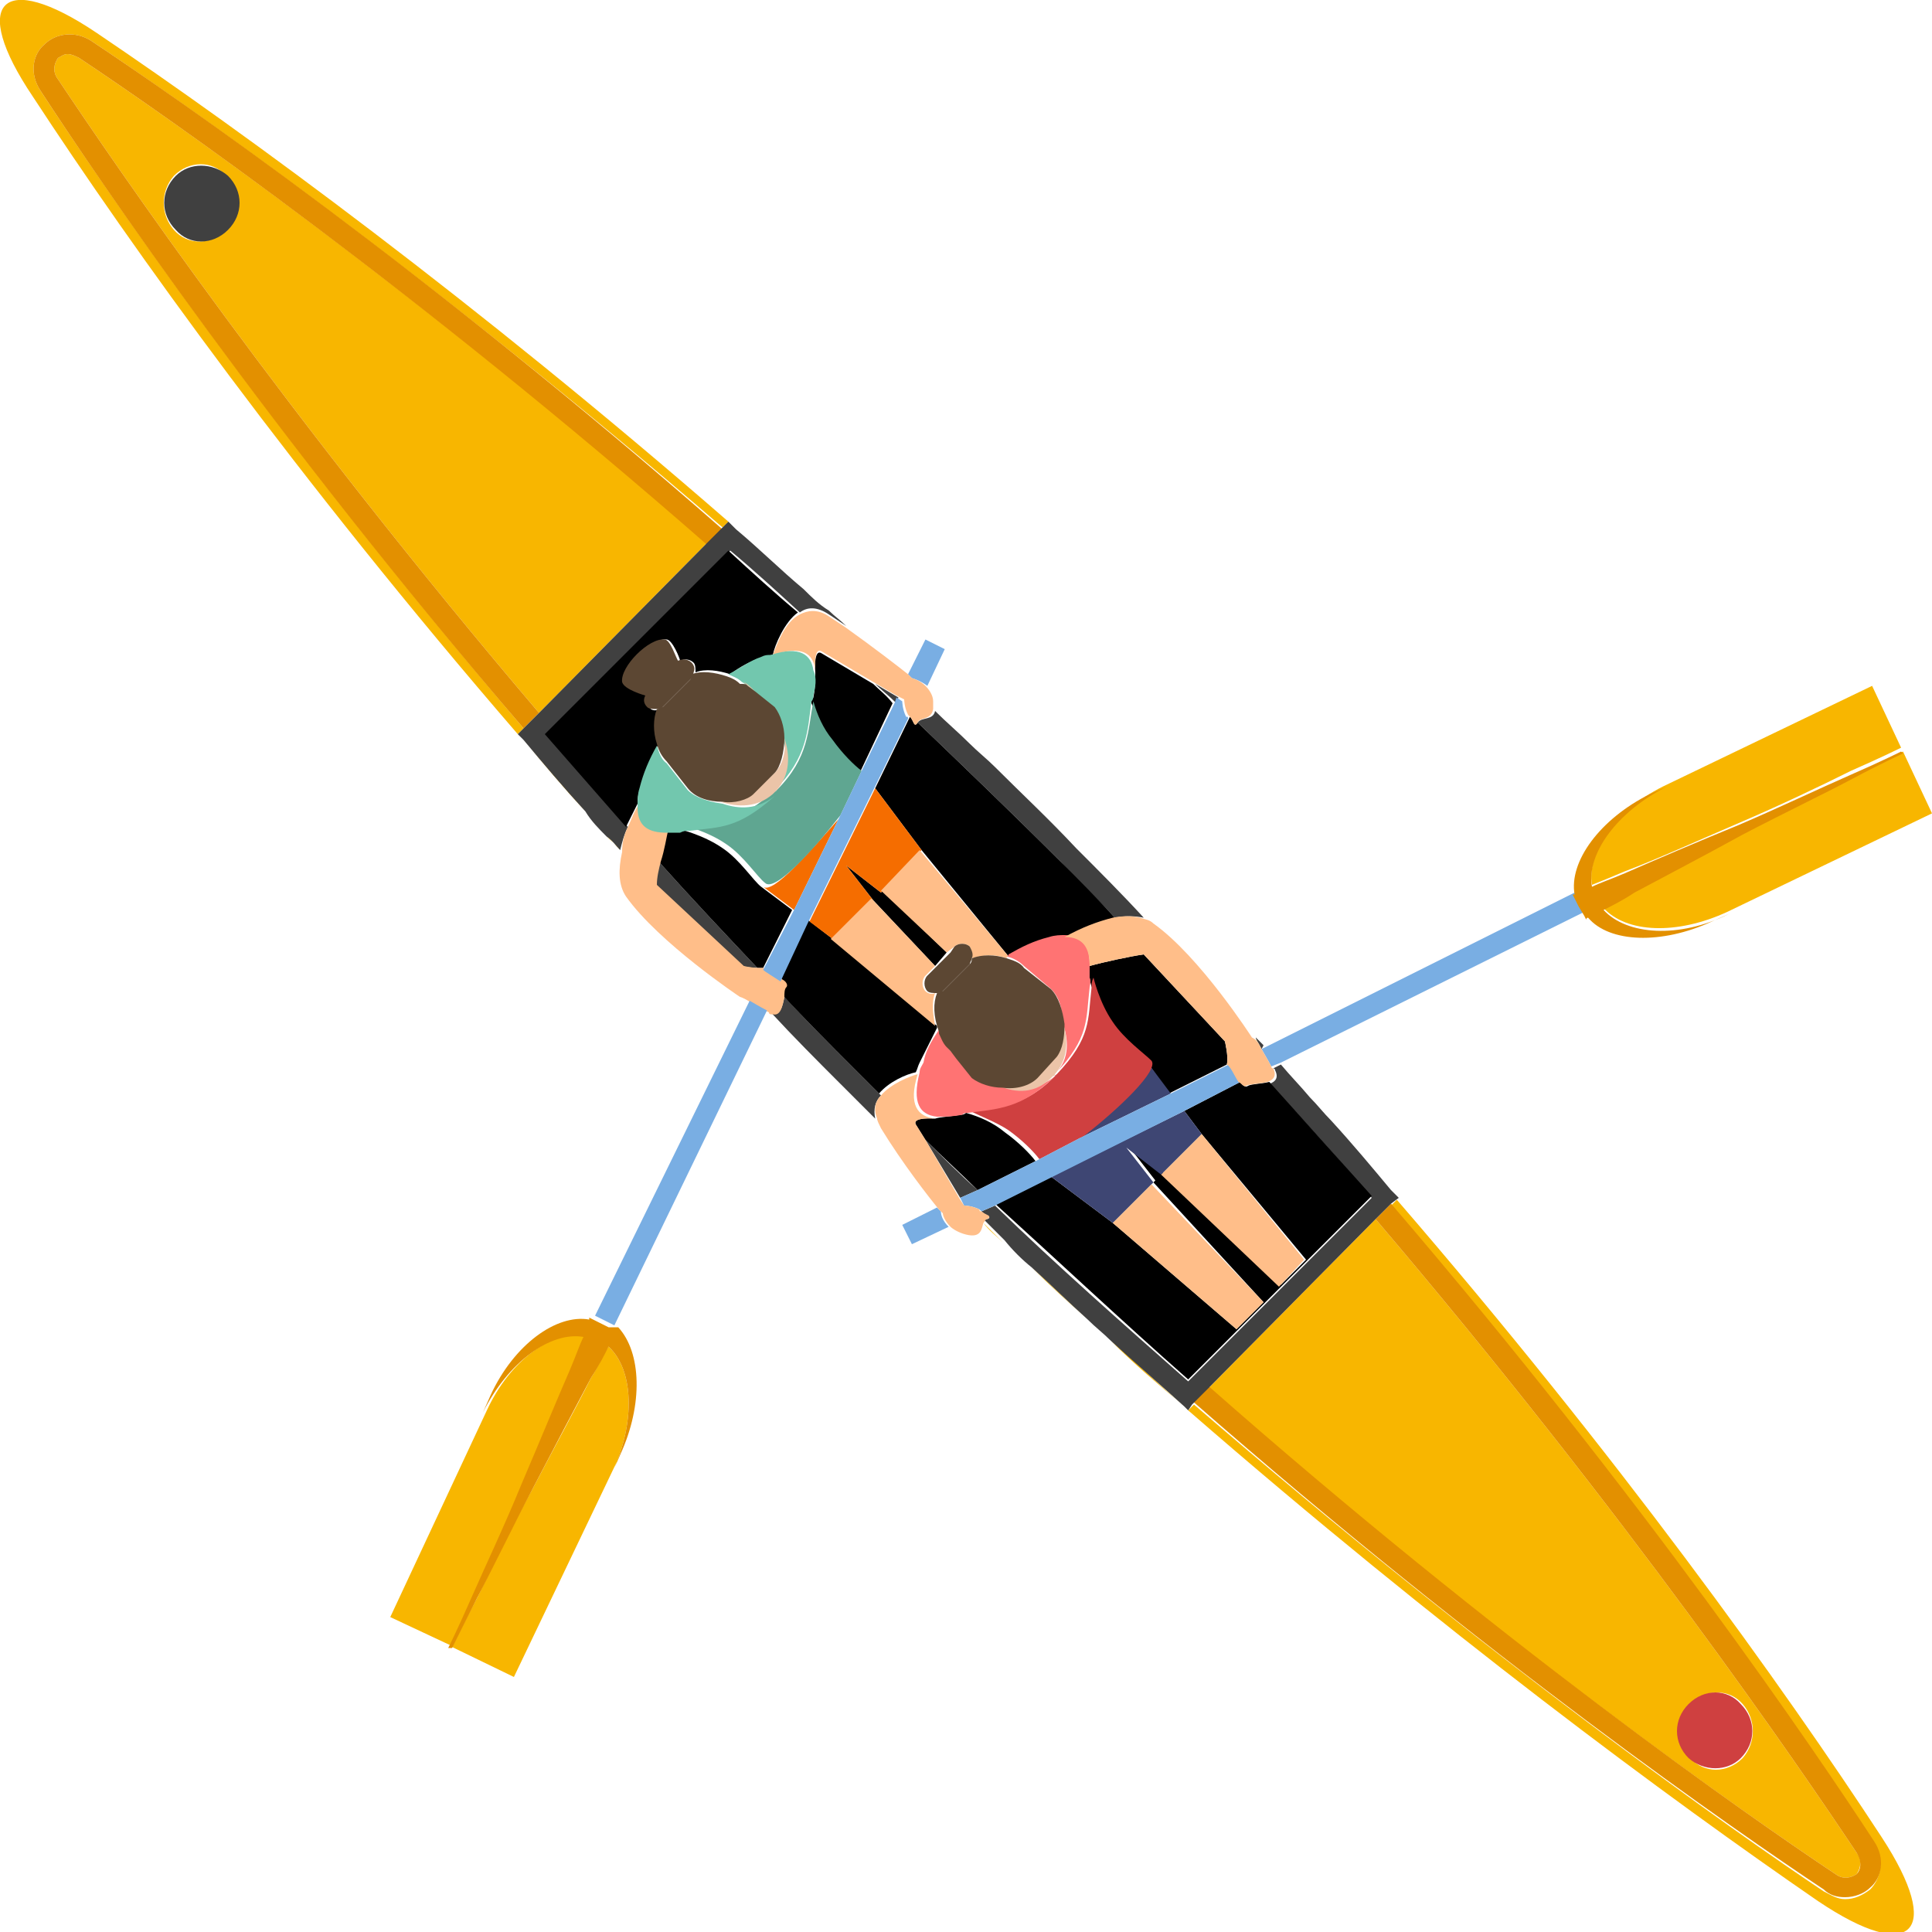 <svg version="1.1" xmlns="http://www.w3.org/2000/svg" x="0" y="0" viewBox="0 0 100 100" height="100" width="100" style="enable-background:new 0 0 100 100" xml:space="preserve"><style>.st0{fill:#f8b600}.st1{fill:#e39000}.st2{fill:#404040}.st3{fill:#f56d00}.st4{fill:#ffbe89}.st6{fill:#79aee3}.st7{fill:#72c7ae}.st8{fill:#ebc4a8}.st9{fill:#5c4733}.st10{fill:#3e4673}.st11{fill:#cf4040}.st12{fill:#ff7373}</style><path class="st0" d="M48.3 36.8c.6.6 1.2 1.2 1.8 1.7-.6-.6-1.2-1.1-1.8-1.7zM41.6 30.6c-1.2-1.1-2.4-2.1-3.5-3.1 1.2 1 2.3 2 3.5 3.1zM3 4.1c3 4.5 11.8 17.4 24.9 32.8l8.7-8.8C21.4 14.9 8.6 6 4.1 3c-.2-.1-.4-.2-.6-.2-.2 0-.3.1-.5.2-.2.3-.3.7 0 1.1zm6 5c.8-.8 2-.8 2.7 0s.8 2 0 2.8c-.8.8-2 .8-2.7 0-.7-.8-.7-2 0-2.8zM55.6 43.9c1.2 1.2 2.4 2.4 3.5 3.6-1.1-1.2-2.3-2.4-3.5-3.6zM42.9 31.7c.3.3.6.6.9.8-.3-.2-.6-.5-.9-.8zM32.1 44c-.2-.2-.4-.5-.7-.7.2.2.5.4.7.7zM55.6 43.9l-4.2-4.2 4.2 4.2zM94.4 97.9c.4.2.7.4 1.1.4.5 0 .9-.2 1.3-.5.5-.5.8-1.5.2-2.4-3-4.6-11.8-17.5-25-33l.3-.3c11.4 13.2 20 25.2 25.1 33 3.2 4.9 1.6 6.6-3.3 3.3-7.7-5.3-19.5-14-32.6-25.4l.3-.3c15.3 13.2 28.1 22.2 32.6 25.2zM45.3 57.9l-1.8-1.8 1.8 1.8zM27.1 38.3c1 1.2 2.1 2.4 3.2 3.7-1.1-1.2-2.2-2.5-3.2-3.7z"/><path class="st0" d="M5 1.7C12.7 6.9 24.6 15.6 37.7 27l-.3.3C22.1 14.1 9.2 5.1 4.7 2.1c-.8-.5-1.8-.4-2.4.2-.6.5-.8 1.5-.2 2.4 3 4.6 11.8 17.5 25 33l-.3.3C15.4 24.8 6.8 12.8 1.7 5-1.6.1.1-1.6 5 1.7zM43.5 56.1c-1.2-1.2-2.4-2.4-3.6-3.7 1.2 1.3 2.4 2.5 3.6 3.7zM96.1 95.9c-3-4.5-11.8-17.4-24.9-32.8l-8.7 8.8C77.7 85.1 90.5 94 95 97c.4.3.8.2 1.1 0 .2-.3.3-.7 0-1.1zM90.2 91c-.8.8-2 .8-2.7 0-.8-.8-.8-2 0-2.8.8-.8 2-.8 2.7 0 .7.8.7 2 0 2.8zM51.9 64.3c-.3-.3-.7-.6-1-1l1 1zM57.5 69.4c1.3 1.1 2.5 2.3 3.8 3.4-1.3-1.1-2.6-2.2-3.8-3.4zM53.4 65.6c1 .9 1.9 1.8 2.9 2.7-1-.9-2-1.8-2.9-2.7zM66.2 55.1c.5.6 1 1.1 1.5 1.7-.5-.6-1-1.2-1.5-1.7zM65 53.8l.4.4c-.1-.1-.2-.3-.4-.4zM71.9 61.6c-1-1.2-2.1-2.4-3.1-3.6 1.1 1.2 2.1 2.4 3.1 3.6z"/><path class="st1" d="M96.8 97.7c-.3.3-.8.5-1.3.5-.4 0-.8-.1-1.1-.4-4.5-3-17.4-11.9-32.7-25.3l.8-.8C77.7 85.1 90.5 94 95 97c.4.3.8.2 1.1 0 .2-.2.3-.6 0-1.1-3-4.5-11.8-17.4-24.9-32.8l.8-.8c13.2 15.4 22 28.4 25 33 .6.9.4 1.9-.2 2.4zM4.1 3c-.2-.1-.4-.2-.6-.2-.2 0-.3.1-.5.2-.2.3-.3.7 0 1.1 3 4.5 11.8 17.4 24.9 32.8l-.8.8c-13.2-15.4-22-28.4-25-33-.6-.9-.4-1.9.2-2.4.6-.6 1.6-.7 2.4-.2 4.5 3 17.4 11.9 32.7 25.3l-.8.8C21.4 14.9 8.6 6 4.1 3z"/><path class="st2" d="M57.7 47.5c-.9-1-1.9-1.9-2.8-2.9-2.4-2.4-4.9-4.8-7.4-7.2.2-.3.8-.1.9-.6.6.6 1.2 1.1 1.8 1.7.4.4.9.8 1.3 1.2 1.4 1.4 2.8 2.7 4.2 4.2 1.2 1.2 2.4 2.4 3.5 3.6-.5-.1-1-.1-1.5 0zM65.3 54.3c-.2-.4-.3-.5-.3-.6l.4.4-.1.2zM40.6 51.6c1.2 1.3 2.4 2.5 3.7 3.8l1.3 1.3c-.3.3-.4.7-.3 1.2l-1.8-1.8c-1.2-1.2-2.4-2.4-3.6-3.7.5.2.6-.3.7-.8zM51.1 63.1c.3-.1-.1-.2-.3-.4l.7-.3c3.2 3.1 6.6 6.1 10 9.1L71 62c-1.7-2-3.5-4-5.3-5.9.3-.1.5-.3.3-.7 0 0 0-.1-.1-.1l.4-.2c.5.6 1 1.1 1.5 1.7.4.4.7.8 1.1 1.2 1.1 1.2 2.1 2.4 3.1 3.6l.4.4-.4.3-.8.8-8.7 8.8-.8.8-.2.3-.2-.2c-1.2-1.1-2.5-2.2-3.8-3.4-.4-.4-.8-.7-1.2-1.1-1-.9-1.9-1.8-2.9-2.7-.5-.4-1-.9-1.4-1.4l-1-1c-.1 0 0-.1.1-.1zM49.7 62l-1.8-3c.9.9 1.8 1.8 2.7 2.6l-.9.4zM27.9 36.9l8.7-8.8.8-.8.3-.3.4.4c1.2 1 2.3 2.1 3.5 3.1.4.4.8.8 1.3 1.1.3.3.6.5.9.8l-.9-.6c-.6-.4-1.1-.4-1.5-.1-1.2-1.1-2.4-2.2-3.6-3.2L28.3 38l4.2 4.8c-.2.4-.3.8-.4 1.2-.2-.2-.4-.5-.7-.7-.4-.4-.8-.8-1.1-1.3-1.1-1.2-2.2-2.5-3.2-3.7l-.3-.3.3-.3.8-.8zM45.3 35.4l1.2.7-.1.3c-.4-.4-.8-.7-1.1-1zM38.4 50l-4.5-4.2c0-.3.1-.7.2-1.2 1.7 1.9 3.4 3.7 5.1 5.5-.4 0-.8-.1-.8-.1z"/><path d="m54.4 60.9 3.2 2.4 6.4 5.5 1.4-1.4-5.7-6.2.1-.1-1.4-1.8 1.8 1.4 6.1 5.8 1.3-1.3-5.4-6.5-.9-1.2 2.9-1.5c.1.2.3.3.4.2.2-.1.7-.1 1.1-.2 1.8 2 3.5 3.9 5.3 5.9l-9.5 9.5c-3.4-3-6.7-6.1-10-9.1l2.9-1.4zM43.1 48.6l5.4 4.5v.1l-.9 1.8c-.1.2-.1.3-.2.5-.5.1-1.4.5-1.9 1.1l-1.3-1.3c-1.2-1.2-2.5-2.5-3.7-3.8 0-.2.1-.4.1-.5.1-.1-.1-.2-.2-.4l1.4-3 1.3 1zM59.4 55c-.3-.4-1.3-1.1-2-2-.7-1-1-2.3-1-2.3V50c.7-.2 2.1-.5 2.8-.6l4.2 4.5s.2.8.1 1.2l-3 1.5-1.1-1.6zM49.7 57.7c.1 0 .2 0 .3-.1.7.2 1.4.5 2 1 .7.5 1.3 1.1 1.6 1.5l-3 1.5c-.9-.9-1.8-1.7-2.7-2.6l-.5-.8c-.2-.4 1-.3 1-.3.3-.1.8-.1 1.3-.2zM54.3 48.6c-.7.2-1.4.5-2.1.9L47.7 44l-2.4-3.2 1.8-3.7c.2.2.2.6.4.3 2.5 2.4 5 4.8 7.4 7.2.9.9 1.9 1.9 2.8 2.9-.8.2-1.6.5-2.5 1-.3 0-.5 0-.9.1zM35.1 42.9s1.3.3 2.3 1c.9.6 1.6 1.7 2 2l1.6 1.2-1.5 3h-.3c-1.7-1.8-3.4-3.6-5.1-5.5.1-.6.3-1.3.4-1.7h.6zM48.4 50l-3.2-3.4-1.4-1.8 1.8 1.4.1-.1 3.3 3.2zM44.5 40c-.4-.3-1-.9-1.5-1.6-.4-.6-.7-1.4-1-2 0-.1 0-.2.1-.3.1-.5.1-.9.1-1.3 0 0-.1-1.2.3-1l2.7 1.6c.3.3.7.6 1 1L44.5 40zM40 33.9c-.2 0-.3.1-.5.1-.6.2-1.2.5-1.7.9-.6-.2-1.3-.3-1.8-.1 0-.2 0-.4-.1-.5-.2-.2-.5-.2-.7-.1 0-.1-.4-1.1-.7-1.1-.8-.1-2.3 1.4-2.2 2.2 0 .3 1.2.7 1.2.7-.1.2 0 .5.1.6.1.2.4.2.5.1-.2.5-.2 1.2 0 1.8-.4.7-.7 1.4-.9 2.2-.2.4-.2.7-.2.9l-.6 1.2-4.2-4.8 9.5-9.5c1.2 1.1 2.4 2.2 3.6 3.2-.7.5-1.2 1.7-1.3 2.2z"/><path class="st3" d="m45.7 46.1-.1.1-1.8-1.4 1.4 1.8-2.1 2-1.2-.9 3.4-6.9 2.4 3.2zM43.4 42.4l-2.3 4.7-1.6-1.2c.5.4 2.4-1.8 3.9-3.5z"/><path class="st4" d="m48.4 50-.5.5c-.2.2-.2.6 0 .8.1.1.3.2.5.1-.2.5-.1 1.1 0 1.7L43 48.6l2.1-2.1 3.3 3.5zM50.3 49.6c0-.2 0-.4-.1-.6-.2-.2-.6-.2-.8 0l-.4.3-3.4-3.2 2-2.1 4.6 5.5s-.1 0-.1.1c-.5-.2-1.2-.2-1.8 0z"/><path d="M40.2 40.9c1.7-1.7 1.6-3.1 1.9-4.6.2.7.5 1.4 1 2 .5.7 1.1 1.3 1.5 1.6l-1.1 2.3c-1.4 1.8-3.4 4-3.9 3.5-.4-.3-1.1-1.4-2-2-1-.7-2.3-1-2.3-1 .2 0 .3 0 .5-.1 1.6-.2 2.5 0 4.4-1.8-.1.3-.1.2 0 .1 0 .1 0 0 0 0z" style="fill:#5fa691"/><path class="st4" d="M32.5 42.8c.2-.4.3-.8.6-1.2 0 1 .6 1.3 1.5 1.3-.1.4-.2 1.1-.4 1.7-.1.4-.2.8-.2 1.2l4.5 4.2s.4.1.8.1h.3c.1.1.6.3.9.6.2.1.3.3.2.4-.1.1-.1.3-.1.5-.1.5-.2 1-.6.9h-.1s-.1 0-.1-.1c-.4-.2-.7-.4-.9-.5-.5-.3-.6-.3-.6-.3s-4.2-2.8-5.9-5.2c-.4-.6-.4-1.4-.2-2.3 0-.5.1-.9.3-1.3z"/><path class="st6" d="m47.2 35.1-.2-.2.9-1.8 1 .5-.9 1.9c-.4-.3-.8-.4-.8-.4zM31.8 68.6l-1-.5 8-16.3c.2.1.5.3.9.5l-7.9 16.3zM41.1 47.1l2.3-4.7 1.1-2.3 1.8-3.7.1-.3.3.2s0 .4.2.8c.1 0 .1 0 .1.1l-1.8 3.7-3.4 6.9-1.4 3c-.3-.2-.8-.5-.9-.6l1.6-3.1z"/><path class="st0" d="M30.4 69.1c-.2.5-.4 1-.7 1.7-.7 1.6-1.6 3.8-2.5 5.9-.9 2.1-1.9 4.3-2.6 5.9-.7 1.6-1.2 2.6-1.2 2.6l-3.2-1.5 5-10.7c1.2-2.6 3.4-4.2 5.2-3.9z"/><path class="st0" d="M24.7 82.7c.8-1.6 1.8-3.7 2.9-5.7 1.1-2.1 2.2-4.1 3-5.7.4-.6.6-1.2.9-1.6 1.3 1.2 1.4 3.9.2 6.5l.4-.9-5.5 11.5-3.3-1.6h.1c0 .1.5-1 1.3-2.5z"/><path class="st1" d="M32 68.7c1.2 1.3 1.3 4 .1 6.6l-.4.9c1.2-2.6 1.1-5.3-.2-6.5-.2.4-.5 1-.9 1.6-.8 1.5-1.9 3.6-3 5.7s-2.1 4.2-2.9 5.7l-1.3 2.6h-.2s.5-1 1.2-2.6 1.7-3.7 2.6-5.9c.9-2.1 1.8-4.3 2.5-5.9.3-.7.5-1.3.7-1.7-1.7-.3-3.9 1.3-5.2 3.9l.4-.9c1.2-2.6 3.4-4.2 5.1-3.9v-.1l1 .5h.5z"/><path class="st4" d="M47.5 37.4s-.1 0 0 0c-.2.3-.2-.1-.4-.3L47 37c-.2-.4-.2-.8-.2-.8l-.4-.2-1.2-.7-2.7-1.6c-.4-.2-.3 1-.3 1-.1-.9-.7-1.3-2.2-.8.2-.5.6-1.7 1.4-2.1.4-.2.9-.3 1.5.1l.9.6c1.4 1 2.7 2 3.2 2.4l.2.2s.4.1.7.4c.2.2.4.5.4.8v.4c-.1.6-.7.4-.8.7z"/><path class="st7" d="M33.1 40.8c.2-.8.5-1.5.9-2.2.1.3.2.7.5.9l1.1 1.4c.4.4 1.1.6 1.8.7.9.3 1.8.3 2.7-.4-1.9 1.7-2.8 1.6-4.4 1.8-.2 0-.3 0-.5.1h-.7c-.9 0-1.5-.3-1.5-1.3 0-.4 0-.7.1-1zM42.1 36c0 .1 0 .2-.1.3-.2 1.5-.2 2.9-1.9 4.6.8-.8.7-1.8.4-2.7 0-.6-.2-1.2-.5-1.6l-1-.8c-.2-.2-.4-.4-.6-.5-.2-.2-.5-.3-.7-.4.6-.3 1.1-.7 1.7-.9.2-.1.3-.1.5-.1 1.5-.5 2.1 0 2.2.8.2.4.1.9 0 1.3z"/><path class="st8" d="M38.5 35.3c.2.1.4.3.6.5l-.4-.3-.2-.2zM40.1 40c.4-.4.6-1.1.5-1.8.3.9.3 1.9-.4 2.7l-.1.1-.1.1c-.8.7-1.8.7-2.7.4.7 0 1.3-.1 1.6-.4l1.2-1.1z"/><path class="st9" d="m38.7 35.5.4.3 1 .8c.3.4.5 1 .5 1.6 0 .7-.2 1.5-.5 1.8L39 41.1c-.3.3-1 .5-1.6.4-.7 0-1.4-.2-1.8-.7l-1.1-1.4c-.2-.2-.4-.5-.5-.9-.2-.6-.2-1.3 0-1.8.1 0 .2-.1.3-.1l1.4-1.4c.1-.1.1-.2.1-.3.5-.2 1.2-.1 1.8.1.3.1.5.2.7.4.3 0 .3 0 .4.1z"/><path class="st9" d="M34.3 36.6c-.1.1-.2.1-.3.1-.2 0-.4 0-.5-.1-.2-.2-.2-.4-.1-.6 0 0-1.1-.3-1.2-.7-.1-.8 1.4-2.3 2.2-2.2.3 0 .6 1 .7 1.1.2-.1.5-.1.7.1.1.1.2.3.1.5 0 .1-.1.2-.1.3l-1.5 1.5z"/><path class="st10" d="m59.4 55 1.2 1.6-4.7 2.3c1.8-1.4 4-3.4 3.5-3.9zM60.1 60.8l-1.8-1.4 1.4 1.8-.1.1-2 2-3.2-2.4 6.9-3.4.9 1.2z"/><path class="st4" d="m67.5 65.2-1.3 1.4-6.1-5.8 2.1-2.1zM59.6 61.3l5.8 6.1-1.4 1.4-6.4-5.5 2-2z"/><path class="st11" d="M54.7 55.6c1.8-1.9 1.6-2.8 1.8-4.5 0-.2 0-.3.1-.5 0 0 .3 1.3 1 2.3.6.9 1.6 1.6 2 2 .4.5-1.7 2.5-3.5 3.9L53.8 60c-.3-.4-.9-1-1.6-1.5-.6-.4-1.4-.7-2-1 1.5-.2 2.9-.2 4.5-1.9-.2.1-.1.1 0 0-.1.1-.1.1 0 0z"/><path class="st6" d="m49.1 63.5-1.9.9-.5-1 1.8-.9.2.2c0 .2.1.5.4.8zM65.8 55.2c-.2-.4-.4-.7-.5-.9l.2-.1 16-8 .3.6.2.4L66.3 55l-.5.2zM50.6 61.6l3-1.5 2.3-1.2 4.7-2.3 3-1.5c.1.1.3.6.6.9l-2.9 1.5-6.8 3.4-3 1.5-.7.3-.1-.1c-.4-.2-.8-.2-.8-.2l-.2-.4.9-.4z"/><path class="st0" d="M90 42.6c-2.1.9-4.3 1.9-5.9 2.5-.7.3-1.2.5-1.7.7-.3-1.7 1.3-4 3.9-5.2l10.6-5.1 1.5 3.2s-1 .5-2.6 1.2c-1.6.8-3.7 1.8-5.8 2.7zM83 47c.4-.2 1-.5 1.6-.9 1.5-.8 3.6-1.9 5.6-3 2-1.1 4.1-2.1 5.7-2.9 1.5-.8 2.6-1.3 2.6-1.3l1.5 3.2-10.6 5.1c-2.6 1.2-5.2 1.1-6.4-.2z"/><path class="st1" d="m81.7 46.9-.3-.6h.1c-.3-1.7 1.3-3.9 3.9-5.2l.9-.4c-2.6 1.3-4.2 3.5-3.9 5.2.4-.2 1-.4 1.7-.7 1.6-.7 3.7-1.6 5.9-2.5 2.1-.9 4.2-1.9 5.8-2.6 1.6-.7 2.6-1.2 2.6-1.2l.1.1s-1.1.5-2.6 1.3-3.6 1.8-5.7 2.9c-2 1.1-4.1 2.2-5.6 3-.6.4-1.2.7-1.6.9 1.2 1.3 3.9 1.5 6.5.2l-.9.4c-2.6 1.2-5.3 1.1-6.4-.2-.1 0-.1.1-.1.1l-.1-.2-.3-.5z"/><path class="st4" d="M45.6 56.7c.5-.6 1.5-1 1.9-1.1-.5 1.6 0 2.2.9 2.3 0 0-1.2-.1-1 .3l.5.8 1.8 3.1.2.3s.4 0 .8.2c0 .1 0 .1.1.1.2.2.6.2.3.4-.1 0-.1.1-.2.2-.1.3-.1.8-.9.6-.4-.1-.7-.3-.8-.4-.3-.3-.4-.6-.4-.7l-.2-.2c-.5-.6-1.9-2.4-3-4.2-.1-.2-.2-.4-.2-.5-.2-.5-.1-.9.2-1.2z"/><path class="st12" d="M48.6 53.3c.1.3.2.5.4.7.1.2.3.4.5.6l.8 1c.4.4 1 .5 1.6.5.9.3 1.9.3 2.7-.4-1.7 1.7-3 1.7-4.5 1.9-.1 0-.2 0-.3.1-.5.1-.9.1-1.3.1-.9-.1-1.3-.7-.9-2.3 0-.2.1-.3.2-.5.1-.6.4-1.1.8-1.7zM56.4 51.1c-.2 1.7 0 2.6-1.8 4.5.8-.8.7-1.8.4-2.7 0-.7-.2-1.4-.7-1.8L53 50c-.2-.2-.5-.4-.9-.5 0 0 .1 0 .1-.1.7-.4 1.3-.7 2.1-.9.3-.1.6-.1.8-.1 1 0 1.3.6 1.3 1.5v.7c.1.2 0 .4 0 .5z"/><path class="st4" d="M65.3 54.3c.1.2.3.5.5.9 0 0 0 .1.1.1.2.4 0 .6-.3.7-.4.1-.9.1-1.1.2-.1.1-.2-.1-.4-.2-.2-.3-.4-.8-.6-.9.1-.4-.1-1.2-.1-1.2l-4.2-4.5c-.7.1-2.1.4-2.8.6 0-.9-.3-1.5-1.3-1.5.9-.5 1.7-.8 2.5-1 .5-.1 1-.1 1.4 0 .3.1.5.1.7.3 2.4 1.7 5.1 5.9 5.1 5.9.2.1.3.2.5.6z"/><path class="st8" d="M49.4 54.6c-.2-.2-.4-.4-.5-.6.1.1.1.2.2.2l.3.4zM53.6 55.7l1-1.1c.3-.3.5-1 .4-1.7.3.9.3 1.9-.4 2.7 0 0 0 .1-.1.1l-.1.1c-.8.8-1.8.8-2.7.4.8 0 1.5-.1 1.9-.5z"/><path class="st9" d="M48.5 51.4c.1 0 .2-.1.3-.1l1.4-1.4c.1-.1.1-.2.1-.3.5-.2 1.2-.2 1.8 0 .3.1.7.2.9.5l1.4 1.1c.4.4.6 1.1.7 1.8 0 .7-.1 1.3-.4 1.7l-1 1.1c-.4.4-1.1.6-1.8.5-.6 0-1.2-.2-1.6-.5l-.8-1-.3-.4-.2-.2c-.2-.2-.3-.5-.4-.7v-.1c-.3-.8-.3-1.5-.1-2z"/><path class="st9" d="M49.4 49c.2-.2.6-.2.8 0 .1.2.2.4.1.6 0 .1-.1.2-.1.3l-1.4 1.4c-.1.1-.2.1-.3.1-.2 0-.4 0-.5-.1-.2-.2-.2-.6 0-.8l.5-.5.7-.7.2-.3z"/><path class="st11" d="M87.4 91c-.8-.8-.8-2 0-2.8.8-.8 2-.8 2.7 0 .8.8.8 2 0 2.8-.7.7-1.9.7-2.7 0z"/><path class="st2" d="M11.8 9.1c.8.8.8 2 0 2.8-.8.8-2 .8-2.7 0-.8-.8-.8-2 0-2.8.7-.7 1.9-.7 2.7 0z"/></svg>